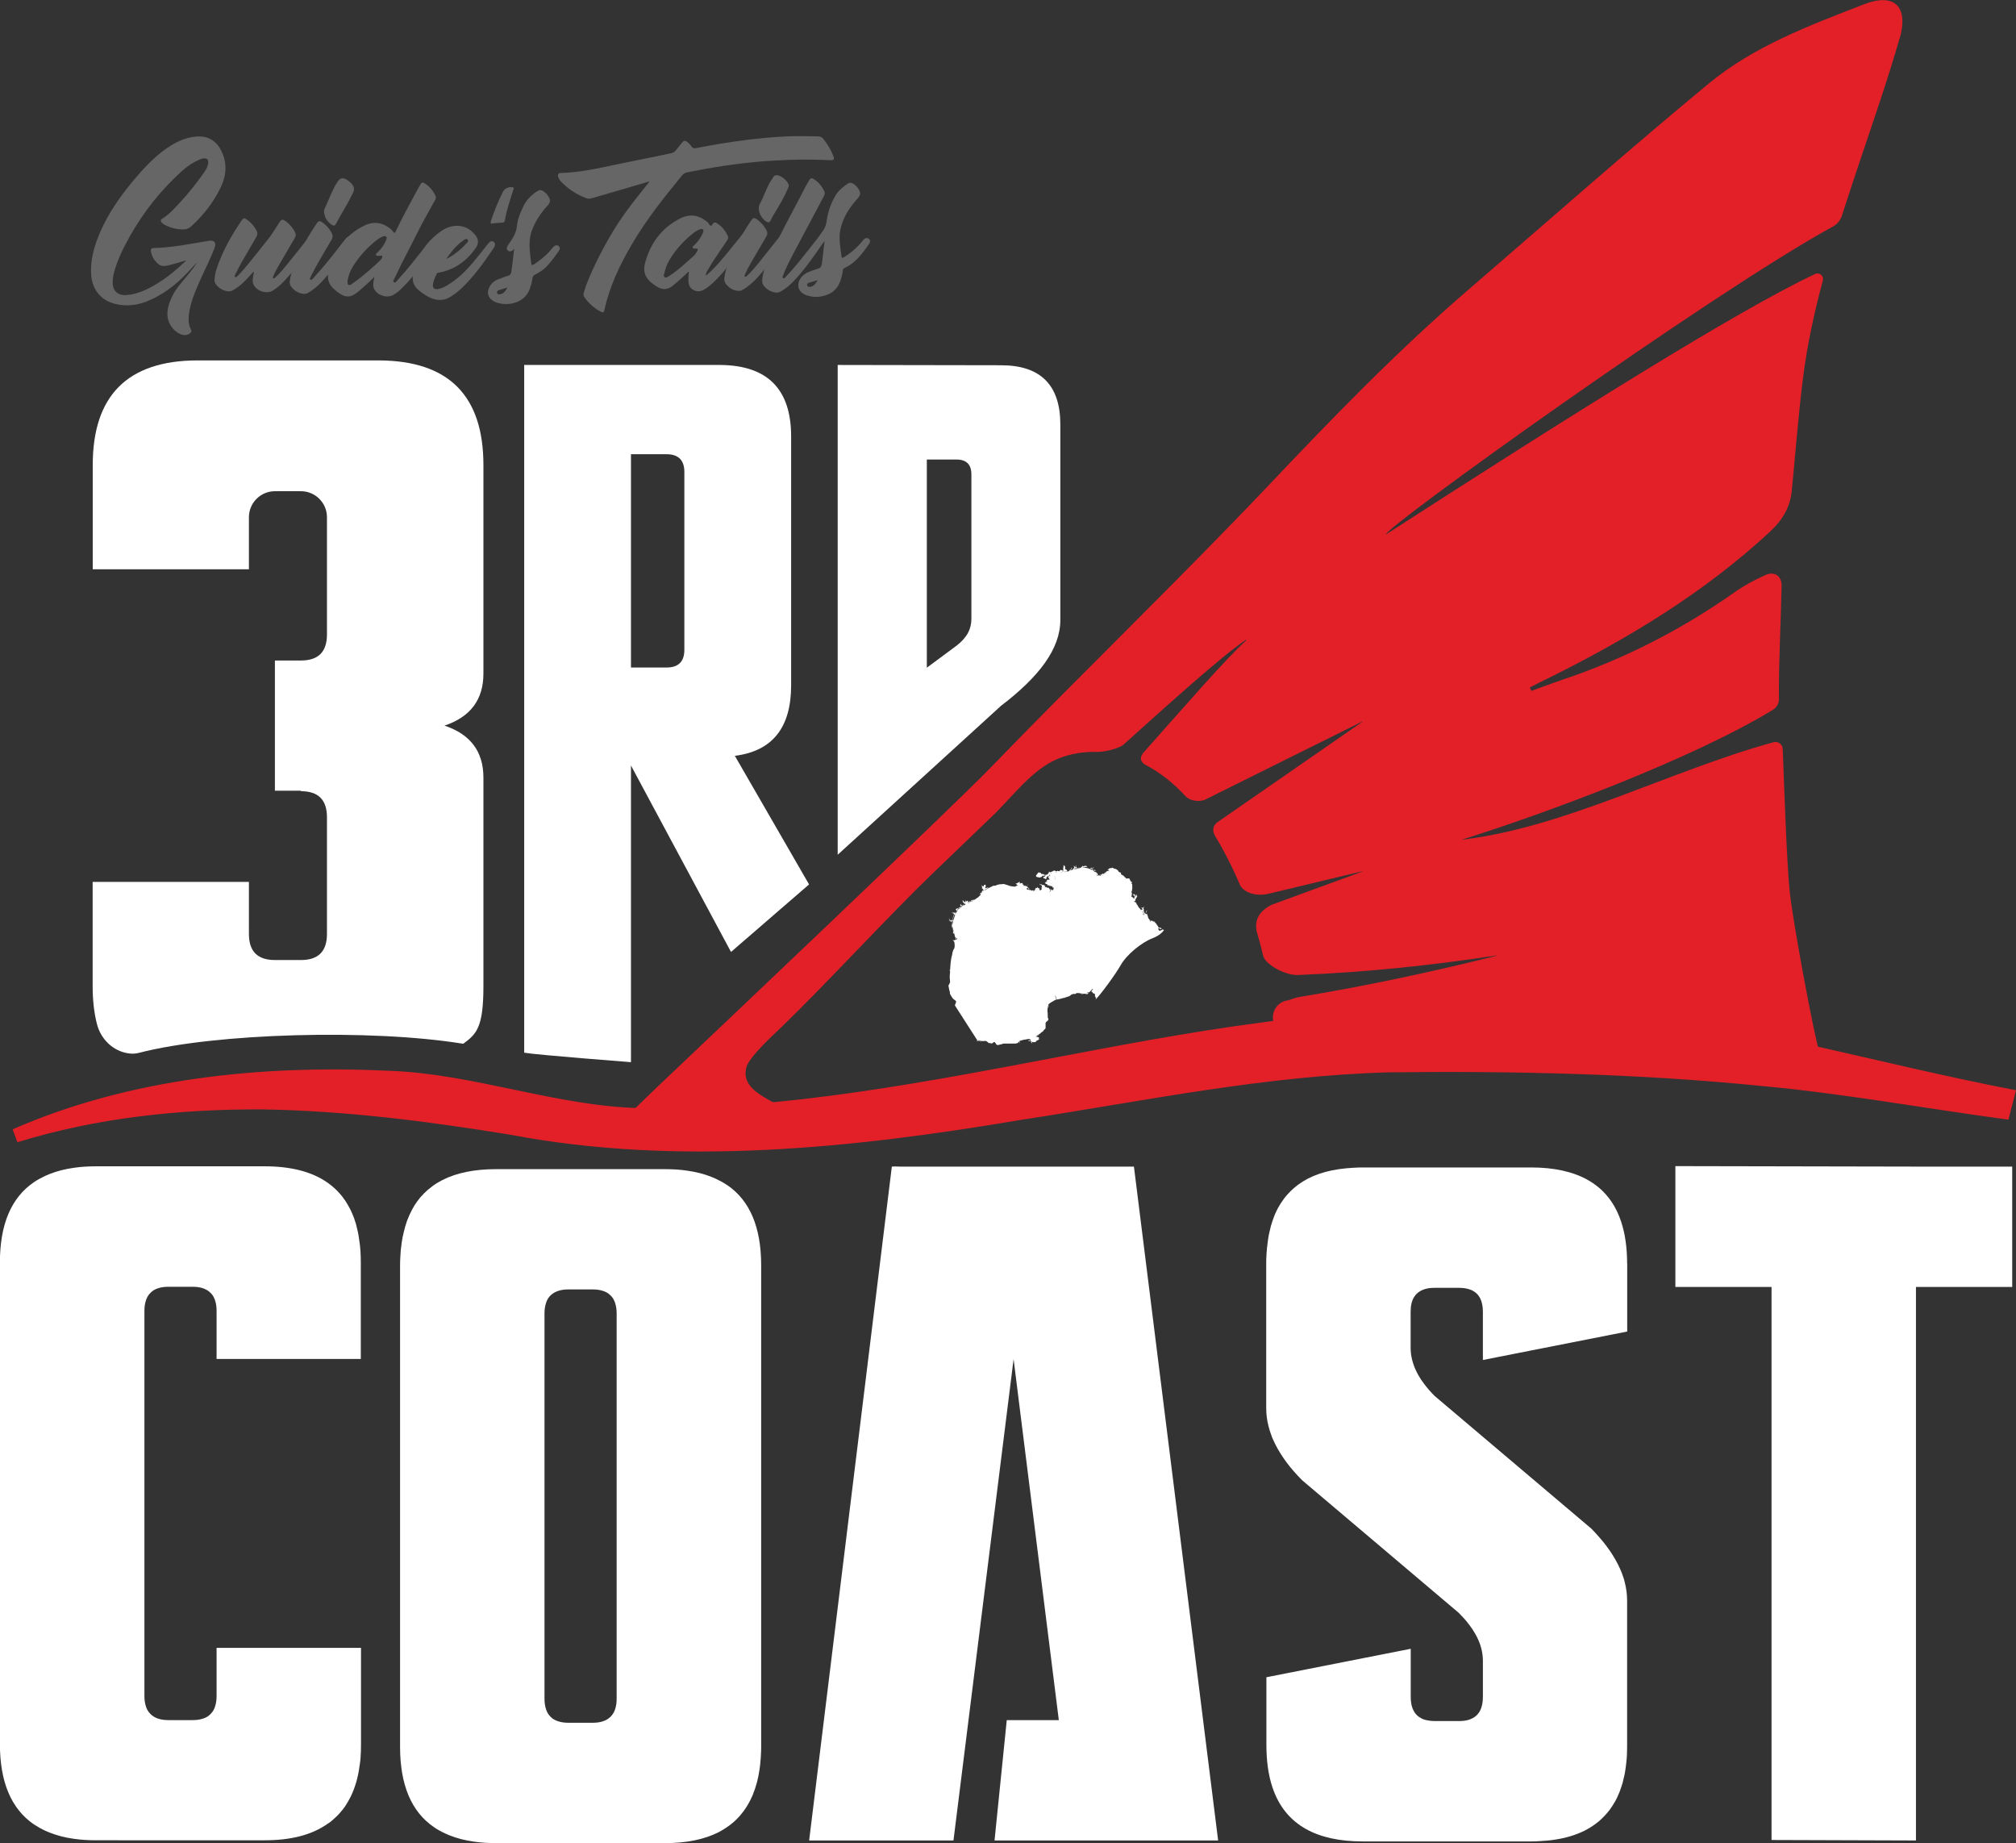 <svg xmlns:inkscape="http://www.inkscape.org/namespaces/inkscape" xmlns:sodipodi="http://sodipodi.sourceforge.net/DTD/sodipodi-0.dtd" xmlns="http://www.w3.org/2000/svg" xmlns:svg="http://www.w3.org/2000/svg" id="Layer_2" data-name="Layer 2" viewBox="0 0 212.6 194.32" sodipodi:docname="bThird-coast-stacked-white.svg" inkscape:version="1.3 (0e150ed6c4, 2023-07-21)"><rect x="0" y="0" width="212.6" height="194.32" fill="#333333" stroke="none"/><defs id="defs4"><style id="style2">
      .cls-1 {
        fill: #666;
      }

      .cls-1, .cls-2, .cls-3, .cls-4, .cls-5, .cls-6 {
        stroke-width: 0px;
      }

      .cls-3 {
        fill: #fff;
      }

      .cls-4 {
        fill: #99594d;
      }

      .cls-5 {
        fill: #231f20;
      }

      .cls-6 {
        fill: #e32028;
      }
    </style></defs><g id="Layer_1-2" data-name="Layer 1"><g id="g10"><path class="cls-6" d="M200.32,4.06c-1.28,4.46-2.82,8.84-4.29,13.24-.61,1.8-1.19,3.6-1.78,5.41-.16.5-.49.92-.95,1.17-12.89,7.05-47.49,31.91-47.14,32.47,19.73-12.73,37.05-23.6,45.27-27.47.44-.2.93.21.8.69-.9,3.35-1.64,6.74-2.08,10.21-.51,3.99-.8,8-1.2,11.99-.17,1.71-.97,3.05-2.25,4.25-7.01,6.51-15.1,11.37-23.61,15.58-.59.28-1.18.58-1.76.88.06.12.11.24.16.36,1.08-.39,2.15-.78,3.24-1.16,6.52-2.18,12.58-5.28,18.2-9.24,1.01-.71,2.13-1.32,3.27-1.82.93-.41,1.7.11,1.68,1.14-.06,3.4-.32,8.3-.28,11.9.02.48-.22.92-.62,1.17-8.63,5.25-24.08,10.97-32.86,13.71,10.89-1.27,21.86-7.24,32.9-10.28.48-.14.96.21.98.7.16,4.14.39,11.21.71,14.79.2,2.26,1.59,10,2.53,14.51.25,1.19.47,2.16.63,2.74-.76.04-3.96.2-3.42.06-.02-.13-.04-.27-.06-.41-.2-.05-.39-.14-.56-.12-3.56.35-6.87-1.25-10.42-1.24-3.81.02-10.11-1.38-13.92-1.77-5.96-.6-7.99,2.14-13.85,1.6-.49.15-.97.29-1.45.43.05-.04.1-.08.14-.13-.28.06-.5.13-.51.17.05.01.09.02.13.02-1.26.37-2.51.69-3.77.93-.66.13-9.81,1.82-9.83,2.16.07-1.69.04-3.39-.09-5.08,0-.07-.01-.13-.02-.2-.08-.97.62-1.84,1.59-1.95,0,0,.01,0,.02,0,.32-.13.7-.25,1.12-.34.13-.02.26-.05.39-.07,6.65-1.1,13.48-2.54,20.46-4.29v-.03c-7.08,1.08-14,1.78-20.76,2.05-.09.01-.19.01-.29.01-1.46-.02-3.4-1.21-3.57-2.05-.19-.84-.41-1.67-.66-2.49-.26-1.18.16-2.14,1.52-2.84.01-.01.02-.01.03-.02l9.58-3.51v-.03s-9.93,2.38-9.93,2.38h-.01c-1.41.32-2.54-.22-2.92-.84h0c-.04-.09-.07-.17-.11-.25-.51-1.19-1.08-2.36-1.7-3.51-.28-.52-.58-1.04-.89-1.55-.31-.6-.17-1.06.29-1.41l15.29-10.59-.02-.02-16.6,8.25s0,.01-.02.01c-.62.23-1.48.11-1.93-.29t-.02-.01c-1.26-1.38-2.71-2.57-4.38-3.43h-.01c-.45-.33-.5-.73-.23-1.08h-.04c4.31-4.85,8.93-10.18,10.99-12.01l-.05-.05c-2.72,1.87-7.87,6.53-12.99,11.13h-.01c-.75.47-2.15.7-2.65.69h.04c-1.42-.05-2.85.17-4.16.7-2.75,1.11-4.85,4.04-6.96,6.06-2.14,2.06-4.28,4.11-6.42,6.17-4.28,4.11-11.51,11.94-15.79,16.05-.82.79-3.38,3.12-3.71,4.21-.24.8-.06,1.44.34,1.97.71.95,2.13,1.57,3.21,2.2l-16.3,1.2s2.19-2.16,3.07-2.99c6.21-5.88,31.49-29.85,35.42-33.92,9.57-9.9,19.73-19.67,29.21-29.65,6.76-7.14,13.59-14.2,21.05-20.63,8.46-7.29,16.83-14.7,25.43-21.81,4.79-3.97,10.65-6.15,16.39-8.38,3.22-1.26,4.75.22,3.78,3.61Z" id="path6"></path></g><path class="cls-5" d="M22.84,143.29v-5.08c0-.42-.05-.78-.16-1.1-.02-.08-.05-.16-.09-.23-.09-.22-.22-.41-.39-.57-.21-.21-.47-.37-.79-.48-.32-.11-.68-.16-1.11-.16h-2.53c-.42,0-.79.05-1.11.16-.32.1-.59.26-.79.48-.17.16-.3.35-.39.57-.04.07-.07.15-.09.23-.11.32-.16.68-.16,1.1v40.6c0,.42.05.79.16,1.11.07.24.18.44.33.63.05.06.1.12.15.17.05.05.11.1.17.15.06.05.12.09.19.13t0,0c.06.04.13.08.2.11.08.03.15.06.23.09.32.11.69.16,1.11.16h2.53c.43,0,.79-.05,1.11-.16.32-.1.59-.26.79-.48.05-.05.1-.11.15-.17.15-.18.26-.39.33-.63.11-.32.16-.69.16-1.11v-5.07h15.23v10.14c0,.21,0,.43-.01.63,0,.14,0,.28-.02.43,0,.08,0,.16-.01.24,0,.14-.02.27-.03.4,0,.07-.01.14-.03.21,0,.13-.03.25-.05.37-.02.16-.05.32-.07.48-.03.21-.08.41-.12.62-.08.39-.19.77-.32,1.13-.08.21-.15.43-.24.63-.06.15-.14.3-.21.45-.08.16-.17.33-.26.48-.09.15-.19.31-.28.46-.1.15-.21.29-.32.43-.11.14-.22.27-.34.4-.12.13-.24.26-.37.37-.13.12-.26.24-.39.35-.07.06-.14.12-.21.17-.08.05-.15.1-.23.15-1.64,1.17-3.85,1.75-6.65,1.75H10.15c-.84,0-1.64-.05-2.38-.16-.46-.06-.91-.15-1.33-.26-.42-.11-.82-.24-1.2-.39-.15-.06-.3-.12-.45-.19-.43-.2-.84-.43-1.22-.68-2.39-1.64-3.58-4.47-3.58-8.48v-50.75c0-4.02,1.19-6.84,3.58-8.47.38-.26.79-.48,1.22-.68.15-.06.3-.13.45-.19.38-.15.78-.28,1.2-.39.42-.11.86-.19,1.33-.26.74-.11,1.53-.16,2.38-.16h17.76c2.8,0,5.02.58,6.67,1.75.14.1.28.21.42.32,0,0,.01,0,.02.02.12.1.25.21.36.32.01,0,.03.02.03.03.11.1.21.21.31.32.26.27.49.57.7.88.1.15.19.3.28.46.09.15.17.32.26.48.06.12.12.25.18.39.04.09.08.18.11.27.06.14.11.27.15.42.06.17.12.35.17.54,0,0,0,0,0,.01.05.19.1.39.14.58.05.21.09.41.12.63.03.15.05.32.07.48.02.12.04.24.05.36.01.06.02.13.02.2.02.14.03.28.04.42,0,.07.01.14.01.21.01.15.02.3.02.44,0,.21.01.41.01.63v10.15h-15.23Z" id="path12" style="fill:#ffffff"></path><path class="cls-5" d="M76.68,124.95c-.38-.26-.79-.48-1.22-.68-.15-.06-.3-.13-.45-.19-.37-.15-.77-.28-1.2-.39-.42-.11-.86-.19-1.33-.26-.74-.11-1.53-.16-2.38-.16h-17.77c-2.28,0-4.17.38-5.68,1.15-.37.19-.72.4-1.04.64-.15.11-.3.23-.44.35-.02,0-.03.02-.04.03-.14.12-.27.24-.4.37-.03.02-.05.05-.07.08-.11.11-.22.23-.32.34-.03.03-.06.06-.08.1-.11.13-.21.26-.32.41,0,0-.01.01,0,.02-.12.15-.22.32-.32.48,0,.01,0,.02-.01.03-.1.16-.19.33-.27.5-.02.03-.04.07-.05.11-.08.15-.15.3-.21.46-.1.23-.19.45-.26.7-.06.2-.13.41-.18.63-.06.21-.1.43-.15.64,0,.02-.01.05-.02.07-.03.15-.05.3-.08.46-.01.07-.03.14-.03.21-.02.1-.03.21-.04.31-.02.14-.03.27-.05.41,0,.03,0,.06-.01.1-.02.21-.03.43-.04.65-.02.29-.03.59-.03.9v50.75c0,4.02,1.19,6.85,3.58,8.48.38.26.78.48,1.22.68.15.06.3.13.44.19.38.15.78.28,1.21.39.42.11.86.19,1.32.26.74.11,1.53.16,2.38.16h17.77c2.28,0,4.16-.39,5.67-1.15h0c.14-.07.28-.15.41-.23.1-.06.21-.13.3-.19.03-.01.05-.03.08-.05.25-.17.5-.35.72-.54.15-.13.3-.26.44-.41.14-.14.28-.29.4-.44.39-.46.72-.97,1-1.53.08-.17.17-.35.25-.54.01-.03.03-.05.03-.08.16-.39.29-.8.41-1.23.11-.4.19-.83.26-1.27,0-.04.01-.08.02-.12.02-.1.03-.21.04-.31.03-.17.04-.34.05-.51.03-.21.04-.44.05-.66.02-.29.03-.59.03-.9v-50.75c0-4.02-1.19-6.84-3.58-8.47ZM65.03,179.09c0,.42-.05.79-.16,1.11-.07.24-.18.44-.33.63-.05.06-.1.12-.15.17-.21.21-.47.37-.79.48-.32.11-.68.16-1.11.16h-2.53c-.42,0-.79-.05-1.11-.16-.32-.1-.59-.26-.8-.48-.05-.05-.1-.11-.15-.17-.14-.18-.25-.39-.32-.63-.11-.32-.16-.69-.16-1.11v-40.6c0-.42.05-.78.16-1.1.02-.08.05-.16.08-.23.1-.22.23-.41.39-.57.21-.21.48-.37.8-.48.32-.11.69-.16,1.11-.16h2.53c.43,0,.79.05,1.11.16.32.1.59.26.79.48.17.16.3.35.39.57.04.07.07.15.09.23.11.32.16.68.16,1.1v40.6Z" id="path14" style="fill:#ffffff"></path><path class="cls-5" d="M104.88,194.05h23.58l-8.88-71.05h-25.53c.66,1.03,17.72,3.3,17.22,1.92-.13-.35-15.32-1.64-15.72-1.64,0,0,2.91,1.2,1.66.27-.58-.43-2.43-.62-3.16-.55l-8.72,71.05h15.22l6.34-50.75,4.77,38.06h-5.49l-1.29,12.69Z" id="path16" style="fill:#ffffff"></path><path class="cls-5" d="M134.08,151.31c-.12-.32-.22-.63-.3-.95.08.32.18.63.3.95Z" id="path18"></path><path class="cls-5" d="M136.45,155.12c-.28-.32-.54-.63-.77-.95.24.32.5.63.77.95Z" id="path20"></path><path class="cls-5" d="M171.6,133.23v7.16l-15.22,3v-5.08c0-1.17-.4-1.93-1.21-2.29-.15-.06-.3-.12-.47-.15-.26-.06-.55-.09-.87-.09h-2.53c-.32,0-.61.03-.86.09-.15.03-.28.08-.41.13-.25.1-.45.24-.63.41-.1.1-.2.22-.28.35-.24.39-.36.91-.36,1.55v3.8c0,.42.05.84.16,1.27.03.1.06.21.09.32.13.43.32.85.55,1.27.18.32.39.64.63.95.32.43.69.85,1.11,1.27l16.49,13.96c.16.15.31.32.46.48.29.32.57.63.83.95h0c1.01,1.25,1.72,2.5,2.12,3.75.06.18.11.35.15.54.16.63.24,1.27.24,1.9v15.22c0,.21,0,.43-.01.64,0,.12,0,.23-.01.35l-.02.37c-.02.17-.03.35-.05.52-.01.14-.03.28-.05.41-.02.14-.04.28-.06.43-.03.21-.07.41-.12.61-.05.2-.09.39-.14.59,0,.01-.01.03-.01.05-.1.33-.21.65-.32.95-.03.07-.06.14-.09.21-.05.12-.1.24-.15.35-.01.02-.02.04-.03.06-.06.14-.14.28-.21.41-.02.02-.03.04-.04.06-.07.13-.15.26-.23.38-.02.03-.04.06-.06.09-.08.12-.17.24-.24.35-.34.44-.72.84-1.13,1.2-.12.1-.24.19-.36.28h0c-1.48,1.11-3.46,1.71-5.92,1.82-.28.02-.57.03-.87.03h-17.77c-4.87,0-7.98-1.75-9.35-5.25-.06-.15-.12-.31-.17-.47-.42-1.27-.63-2.75-.63-4.44v-7.15l15.22-3v5.07c0,.43.05.79.16,1.12.08.24.19.44.33.63.05.06.1.12.15.17.15.15.35.28.57.39.14.06.3.12.47.15.26.06.55.09.86.09h2.53c.34,0,.65-.03.92-.1.13-.03.25-.07.36-.12.84-.35,1.26-1.13,1.26-2.32v-3.8c0-.95-.26-1.91-.81-2.86-.18-.32-.39-.64-.63-.95-.16-.21-.33-.43-.52-.64-.19-.21-.39-.42-.6-.63l-16.49-13.96c-.32-.32-.61-.63-.89-.95h0c-.28-.32-.54-.64-.77-.95-.12-.16-.23-.32-.34-.48-.44-.64-.79-1.27-1.07-1.9-.07-.15-.14-.32-.19-.48-.12-.32-.22-.63-.3-.95-.16-.63-.24-1.27-.24-1.91v-15.23c0-.32,0-.64.03-.95,0-.14.01-.27.03-.4,0-.17.03-.35.05-.52.01-.14.03-.28.05-.41.01-.14.04-.28.06-.43.03-.21.07-.41.12-.61.05-.2.09-.39.14-.59,0-.02,0-.04.01-.05.1-.36.23-.71.35-1.04.06-.17.14-.32.21-.48,0-.02.01-.04.03-.06.06-.14.14-.28.21-.41.01-.02.02-.04.04-.06.08-.15.17-.29.26-.43.1-.15.2-.29.3-.43.11-.14.21-.27.33-.4,0,0,0,0,0,0,.12-.13.23-.25.35-.37s.25-.24.38-.35c.13-.11.26-.21.4-.32,0-.01,0,0,0,0,1.31-.97,3.01-1.55,5.09-1.74,0,0,0,0,0,0,.14-.01.28-.03.41-.03.14-.01.28-.03.42-.03.28-.02.58-.03.88-.03h17.77c4.86,0,7.98,1.75,9.34,5.25.06.15.12.31.17.47.42,1.27.63,2.75.63,4.43Z" id="path22" style="fill:#ffffff"></path><path class="cls-5" d="M171.21,166.32c-.4-1.24-1.11-2.49-2.12-3.74,1.02,1.24,1.73,2.49,2.12,3.74Z" id="path24"></path><polygon class="cls-5" points="212.2 123 212.2 135.69 202.05 135.69 202.05 194.05 186.82 194 186.82 135.69 176.68 135.69 176.68 122.95 176.67 122.95 176.68 122.95 202.05 123 212.2 123" id="polygon26" style="fill:#ffffff"></polygon><path class="cls-5" d="M46.86,76.5c2.75.91,4.12,2.74,4.12,5.49v21.97c0,4.39-.73,5.06-2.13,6.09-9.76-1.59-26.19-1.12-34.17.95-.37.1-.75.12-1.13.06-1.62-.23-2.91-1.48-3.32-3.07-.31-1.19-.46-2.54-.46-4.03v-10.98h16.48v5.49c0,1.84.91,2.75,2.74,2.75h2.75c1.83,0,2.74-.91,2.74-2.75v-12.3c0-1.84-.91-2.75-2.74-2.75v-.05h-2.75v-13.73h2.75c1.83,0,2.74-.91,2.74-2.75v-12.36c0-1.51-1.23-2.74-2.74-2.74h-2.75c-1.51,0-2.74,1.23-2.74,2.74v5.49H9.78v-10.98c0-7.32,3.66-11.01,10.99-11.04h19.22c7.33.04,10.99,3.72,10.99,11.04v21.98c0,2.74-1.37,4.58-4.12,5.49Z" id="path28" style="fill:#ffffff"></path><path class="cls-5" d="M77.5,79.69c3.95-.5,5.93-2.97,5.93-7.43v-26.24c0-5-2.5-7.51-7.51-7.54h-20.64v72.51c1.25.23,11.26,1,11.26,1v-31.28l10.55,19.66,8.23-7.12-7.82-13.55ZM72.17,68.51c0,1.25-.63,1.87-1.88,1.87h-3.75v-22.49h3.75c1.25,0,1.88.63,1.88,1.87v18.74Z" id="path30" style="fill:#ffffff"></path><path class="cls-2" d="M93.06,113.42s.04-.03.06-.05l-.06.06h0Z" id="path32"></path><path class="cls-4" d="M101.08,97.63s.04-.02.06-.03h0s-.05,0-.06.03Z" id="path34"></path><path class="cls-6" d="M212.6,114.95l-.8,3.1c-8.86-1.19-17.47-2.77-26.11-3.56-12.92-1.29-26.12-1.58-39.12-1.43-13.09.34-25.85,3.01-38.93,5.02-17.58,2.97-36.14,4.93-53.88,1.55-8.69-1.41-17.29-2.52-26.08-2.66-8.68-.04-17.45.87-25.84,3.46l-.51-1.36c12.39-5.42,26.33-6.81,39.76-6.17,8.83.31,17.67,3.75,26.4,3.93.52.01,1.04.01,1.55.01,3.36,0,6.7-.14,10.02-.41,7.65-.6,15.24-1.81,22.87-3.18l4.38-.81c1.2-.22,2.4-.45,3.61-.68,7.62-1.44,15.33-2.94,23.1-3.95.35-.05.7-.09,1.05-.14.59-.07,1.18-.14,1.78-.21,3.48-.4,6.97-.7,10.47-.84,4.22-.19,8.45-.25,12.69-.15,2.57.05,5.15.15,7.71.32,8.26.53,16.47,1.65,24.52,3.46,7.29,1.64,13.82,3.24,21.36,4.7Z" id="path36"></path><path class="cls-5" d="M88.34,38.48l17.22.03c4.18,0,6.26,2.09,6.26,6.26v20.59c0,3.05-2.23,5.98-6.26,9.06l-17.22,15.7v-51.64ZM97.74,70.4l3.13-2.32c1.14-.88,1.57-1.79,1.57-2.84v-15.22c0-1.04-.52-1.57-1.57-1.57h-3.13v21.93Z" id="path38" style="fill:#ffffff"></path><g id="g68"><path class="cls-1" d="M87.9,16.5c-.26-.69-.63-1.31-1.1-1.88-.13-.16-.29-.23-.51-.24-1.12-.03-2.24-.05-3.36,0-1.45.07-2.89.21-4.33.39-1.75.22-3.49.51-5.21.85-.21.04-.35,0-.47-.18-.12-.19-.29-.36-.48-.5-.18-.13-.33-.13-.48.06-.22.29-.47.56-.69.85-.13.17-.28.25-.48.3-2.58.56-3.29.66-5.87,1.21-1.91.4-3.83.83-5.8.88-.23,0-.32.16-.26.39.06.22.19.4.35.56.73.77,1.61,1.31,2.59,1.7.22.08.43.07.65,0,1.89-.56,3.79-1.11,5.69-1.66.72-.21-.42.09.31-.11,0,.11-.06.15-.1.2-.85,1.06-1.69,2.11-2.48,3.21-1.52,2.11-3.14,5.14-4.07,7.58-.08.25-.15.51-.24.76-.05.15-.04.28.04.41.45.69,1.05,1.2,1.76,1.59.22.12.33.06.38-.19.54-2.49,1.62-4.75,2.9-6.93,1.52-2.6,3.39-4.94,5.29-7.26.16-.19.34-.29.58-.33,2.71-.54,5.44-.97,8.2-1.17,1.62-.11,3.25-.19,4.88-.16.67,0,1.33.04,2,.06.35,0,.42-.08.3-.41Z" id="path40"></path><path class="cls-1" d="M20.79,27.64c-.37.4-.72.8-1.1,1.19-1.21,1.25-2.57,2.3-4.21,2.95-1.1.43-2.23.54-3.37.25-1.45-.36-2.36-1.48-2.49-2.98-.13-1.59.3-3.06.91-4.5.87-2.03,2.12-3.82,3.53-5.51,1.05-1.25,2.15-2.45,3.5-3.39.94-.65,1.94-1.15,3.11-1.25,1.18-.1,2.07.36,2.63,1.43.68,1.31.6,2.63-.02,3.92-.76,1.57-1.81,2.93-3.1,4.1-.3.27-.63.36-1,.34-.65-.03-1.26-.19-1.84-.5-.12-.07-.22-.15-.31-.25-.11-.14-.1-.27.05-.36.74-.45,1.31-1.09,1.89-1.72.94-1.02,1.81-2.11,2.6-3.25.2-.29.38-.61.39-.98.01-.31-.12-.44-.43-.43-.17,0-.33.06-.49.13-.72.3-1.36.75-1.93,1.27-2.17,1.98-3.97,4.24-5.41,6.8-.66,1.18-1.27,2.39-1.64,3.7-.11.39-.18.8-.18,1.21,0,.86.56,1.36,1.42,1.3,1.14-.07,2.13-.54,3.09-1.1,1.16-.69,2.2-1.54,3.17-2.47.02-.02.03-.04.06-.09-.64.2-1.25.38-1.87.53-.39.09-.75.13-1.08-.16-.42-.37-.69-.81-.76-1.37-.02-.17.07-.3.26-.3,1.98-.04,3.9-.44,5.84-.76.6-.1.84.19.61.77-.4,1.03-.89,2.02-1.35,3.02-.5,1.11-1.01,2.22-1.26,3.42-.15.75-.22,1.5.15,2.21.05.11.02.19-.05.26-.23.22-.5.3-.81.24-.77-.16-1.49-.96-1.62-1.84-.11-.79.14-1.51.47-2.21.42-.88,1.1-1.57,1.7-2.32.34-.42.67-.84.95-1.31Z" id="path42"></path><path class="cls-1" d="M39.47,29.2c-.56.56-1.09,1.04-1.63,1.5-.86.73-1.41.74-2.3.05-.48-.37-.9-.79-.95-1.44-.03-.41.05-.8.18-1.18.65-1.92,1.8-3.45,3.66-4.35.99-.48,1.94-.33,2.79.38.09.08.18.18.25.28.11.17.17.13.25-.03.74-1.56,1.58-3.07,2.4-4.59.08-.14.16-.28.24-.41.1-.18.24-.21.4-.1.53.34.93.79,1.18,1.37.07.17,0,.31-.08.45-.62,1.13-1.27,2.25-1.84,3.4-.79,1.59-1.64,3.14-2.38,4.75-.07.15-.25.39-.11.48.17.12.31-.14.43-.27.95-1.01,1.79-2.12,2.66-3.2.24-.31.49-.62.74-.91.14-.16.33-.24.52-.09.19.14.18.34.06.52-1.07,1.58-2.13,3.16-3.49,4.51-.3.3-.61.57-.98.78-.68.39-1.76.02-2.05-.71-.1-.26-.06-.53-.02-.79.02-.11.05-.22.09-.4ZM36.65,29.66c.03.14-.05.3.1.37.14.07.26-.02.37-.1.33-.24.67-.48.98-.73.69-.56,1.37-1.14,2-1.76.12-.12.25-.28.2-.44-.03-.11-.22,0-.34-.02-.11-.02-.26.02-.31-.11-.05-.12.09-.18.16-.25.38-.37.7-.78.9-1.28.05-.12.12-.27.01-.38-.12-.12-.27-.05-.4,0-.22.09-.41.21-.59.35-.99.77-1.81,1.68-2.48,2.73-.31.49-.52,1.03-.61,1.6Z" id="path44"></path><path class="cls-1" d="M74.46,29.06c.37-.32.68-.62.97-.93,1.01-1.08,1.9-2.26,2.84-3.4.25-.3.46-.38.65-.24.19.14.17.36-.05.69-.93,1.37-1.87,2.73-3,3.95-.47.51-.96,1.01-1.56,1.37-.39.24-.8.3-1.21.06-.4-.23-.51-.62-.5-1.05,0-.28,0-.57.06-.86-.1,0-.14.08-.19.13-.5.48-1.02.94-1.56,1.37-.54.43-1.09.42-1.65.06-.16-.1-.31-.21-.46-.32-.74-.54-1.02-1.26-.78-2.15.57-2.11,1.77-3.73,3.73-4.72.99-.5,1.95-.35,2.81.36.03.03.07.06.1.09.1.12.17.3.29.33.14.04.17-.19.28-.28.12-.09.24-.07.35,0,.53.33.91.79,1.17,1.35.09.19.01.36-.1.52-.49.72-.98,1.44-1.46,2.17-.22.34-.43.7-.63,1.05-.07.11-.12.23-.11.44ZM70,28.92c-.02.32.14.43.4.28.19-.11.38-.23.56-.36.78-.57,1.48-1.22,2.2-1.86.16-.15.27-.32.37-.51.1-.2.08-.27-.16-.26-.11,0-.26.04-.31-.09-.07-.15.1-.21.18-.29.37-.38.69-.79.89-1.29.05-.12.1-.25,0-.35-.1-.09-.23-.05-.35,0-.22.08-.42.2-.6.34-1.02.79-1.89,1.73-2.56,2.84-.3.49-.48,1.03-.59,1.56Z" id="path46"></path><path class="cls-1" d="M26.76,28.62c-.29.31-.56.61-.84.91-.41.43-.87.81-1.4,1.1-.65.36-1.95-.43-1.9-1.12.03-.37.08-.74.2-1.1.61-1.87,1.57-3.56,2.67-5.18.17-.25.28-.26.53-.09.43.29.75.67,1.01,1.12.14.25.15.48,0,.73-.53.9-1.06,1.81-1.58,2.72-.21.37-.4.75-.59,1.14-.05.11-.18.27-.06.36.11.07.23-.09.32-.18.4-.39.76-.83,1.11-1.26.73-.91,1.47-1.81,2.18-2.73.39-.51.7-1.07,1.06-1.6.23-.34.33-.36.67-.11.39.29.7.65.94,1.08.14.24.14.46,0,.7-.5.85-1,1.7-1.5,2.56-.25.44-.51.88-.71,1.34-.04.1-.15.24-.05.32.11.08.2-.07.28-.14.49-.45.91-.98,1.33-1.5.67-.82,1.32-1.65,1.98-2.48.05-.06.1-.12.15-.19.21-.26.44-.33.61-.19.17.13.15.38-.03.65-.08.12-.16.24-.24.35-.87,1.26-1.74,2.52-2.78,3.64-.41.45-.84.87-1.37,1.18-.66.39-1.74.03-2.03-.69-.15-.36-.04-.74.03-1.1.01-.07.05-.13,0-.23Z" id="path48"></path><path class="cls-1" d="M48.27,23.81c.8.03,1.42.41,1.9,1.03.31.41.31.87.01,1.29-.96,1.39-2.24,2.32-3.93,2.62-.08.01-.16.03-.19.11-.17.36-.35.72-.4,1.13-.05.37.13.53.5.49.31-.04.6-.17.87-.32,1.15-.65,2.07-1.56,2.91-2.56.48-.57.93-1.15,1.39-1.73.07-.09.14-.18.22-.27.15-.16.33-.24.52-.09.19.15.16.34.06.53-.05.1-.12.19-.19.29-.97,1.43-1.98,2.83-3.23,4.03-.37.35-.77.66-1.2.93-.62.39-1.27.43-1.94.18-.55-.2-1.02-.54-1.46-.91-.6-.5-.68-1.14-.51-1.84.43-1.75,1.33-3.19,2.79-4.26.65-.48,1.24-.66,1.89-.65ZM47.05,27.31c.81-.39,1.48-.94,2.08-1.59.12-.13.34-.3.19-.46-.14-.16-.35.01-.5.12-.73.51-1.27,1.21-1.77,1.94Z" id="path50"></path><path class="cls-1" d="M80.37,29.54c.1-.94.44-1.78.84-2.59,1.02-2.13,2.13-4.21,3.23-6.29.29-.55.56-1.11.89-1.64.16-.27.26-.29.52-.12.48.31.83.75,1.08,1.26.09.19.04.35-.05.53-1.08,2.02-2.16,4.05-3.23,6.08-.38.72-.76,1.45-1.05,2.22-.04.11-.14.27-.02.34.11.07.22-.08.3-.16.8-.83,1.52-1.74,2.24-2.65.38-.47.75-.95,1.12-1.42.05-.06.1-.13.16-.18.16-.15.34-.21.53-.06.18.15.14.33.03.5-.18.28-.38.56-.57.84-.84,1.21-1.69,2.4-2.71,3.46-.41.43-.86.81-1.4,1.1-.66.36-1.94-.45-1.9-1.1,0-.04,0-.09,0-.11Z" id="path52"></path><path class="cls-1" d="M54.24,26.2c-.06.08-.09.11-.12.14-.17.17-.4.22-.55.09-.18-.16-.14-.35-.03-.53.06-.09.11-.18.18-.27.41-.57.75-1.15.81-1.9.06-.65.34-1.27.61-1.87.3-.68.79-1.2,1.39-1.62.39-.27.56-.26.93.04.15.13.28.27.38.44.23.39.21.63-.1.96-.72.78-1.29,1.65-1.66,2.65-.33.92-.25,1.85-.14,2.79.02.2.06.4.08.61.02.22.09.28.29.14.6-.39,1.16-.83,1.64-1.36.13-.15.25-.3.38-.45.18-.21.43-.26.58-.12.18.17.14.36,0,.55-.42.59-.84,1.17-1.35,1.69-.33.33-.73.56-1.14.78-.16.09-.25.18-.27.38-.04.36-.14.71-.26,1.06-.49,1.47-2.04,1.78-3.02,1.62-.33-.05-.64-.13-.92-.33-.48-.35-.62-.82-.37-1.36.2-.43.54-.73.98-.89.34-.13.68-.26,1.03-.37.2-.06.29-.16.33-.39.13-.81.19-1.62.31-2.5ZM53.51,30.32c-.33.1-.59.17-.84.25-.15.05-.31.13-.25.31.06.18.24.17.39.13.34-.09.51-.35.7-.69Z" id="path54"></path><path class="cls-1" d="M86.94,25.43c-.06.07-.08.1-.1.12-.15.18-.34.24-.54.12-.17-.1-.18-.32-.04-.55.16-.26.31-.52.5-.75.28-.35.37-.75.43-1.18.15-.94.46-1.83.96-2.64.3-.49.74-.83,1.21-1.16.24-.16.46-.15.69.02.18.13.34.29.46.48.28.42.26.67-.08,1.05-.86.95-1.54,2-1.81,3.28-.15.71-.06,1.43.03,2.15.03.21.07.42.09.63.02.21.1.23.27.12.6-.39,1.16-.82,1.64-1.36.14-.16.28-.33.42-.49.17-.18.39-.22.55-.1.16.12.18.33.03.55-.71,1.01-1.42,2.01-2.6,2.54-.13.06-.15.15-.17.28-.05.42-.16.82-.31,1.21-.36.92-1.08,1.35-2.01,1.51-.49.09-.98.04-1.45-.11-.96-.3-1.21-1.17-.58-1.95.22-.26.49-.43.81-.55.3-.11.6-.23.91-.32.25-.07.37-.19.41-.47.12-.79.18-1.59.3-2.44ZM86.22,29.54c-.34.1-.61.18-.88.26-.14.04-.26.13-.22.28.04.18.21.18.35.16.37-.07.55-.35.76-.7Z" id="path56"></path><path class="cls-1" d="M30.57,29.66c.04-.6.26-1.23.51-1.85.61-1.49,1.39-2.88,2.29-4.21.24-.35.34-.36.69-.11.37.27.66.62.89,1.01.16.27.17.52,0,.8-.53.89-1.05,1.79-1.57,2.7-.21.36-.39.74-.58,1.11-.06.12-.19.29-.07.38.11.08.25-.1.34-.2.32-.35.63-.7.94-1.06.83-.96,1.59-1.99,2.39-2.98.06-.08.12-.16.19-.22.16-.13.34-.17.51-.03.16.14.14.32.03.48-.19.29-.38.58-.58.86-.84,1.21-1.69,2.4-2.71,3.46-.41.43-.87.81-1.4,1.1-.62.34-1.98-.42-1.89-1.26Z" id="path58"></path><path class="cls-1" d="M76.4,29.31c.04-.6.26-1.22.51-1.83.61-1.49,1.39-2.88,2.29-4.21.23-.34.34-.35.67-.11.4.29.7.66.94,1.08.14.24.14.46,0,.7-.54.91-1.07,1.83-1.6,2.74-.23.4-.45.81-.63,1.23-.03.08-.11.19-.03.25.1.07.18-.04.25-.1.47-.43.86-.92,1.26-1.41.73-.9,1.44-1.81,2.16-2.71.06-.08.12-.16.19-.22.15-.14.33-.19.51-.05.18.14.16.33.04.5-.18.28-.37.56-.57.84-.84,1.21-1.69,2.4-2.71,3.46-.42.44-.88.82-1.42,1.12-.62.34-2-.43-1.88-1.29Z" id="path60"></path><path class="cls-1" d="M34.17,22.3c.02-.1.01-.19.05-.26.44-.91.75-1.88,1.29-2.74.37-.59.64-.66,1.22-.24.11.08.22.18.32.28.26.28.38.56.18.98-.4.83-.85,1.62-1.32,2.4-.16.28-.31.56-.46.84-.12.24-.23.29-.46.14-.51-.33-.78-.8-.82-1.39Z" id="path62"></path><path class="cls-1" d="M81.93,18.47c.44.02,1.13.59,1.24,1.02.03.13-.02.22-.06.33-.36.88-.85,1.7-1.34,2.51-.18.3-.37.61-.51.93-.09.2-.22.21-.38.14-.56-.26-1.11-1.25-.74-1.92.44-.81.69-1.71,1.2-2.49.07-.11.14-.22.22-.34.09-.14.22-.2.39-.18Z" id="path64"></path><path class="cls-1" d="M51.89,23.57c-.17.04-.18-.09-.11-.3.36-1.07.78-2.12,1.3-3.12.16-.3.7-.51,1.01-.4.16.05.07.16.05.24-.17.54-.35,1.08-.51,1.62-.15.52-.29,1.04-.38,1.58-.03.19-.11.29-.33.29-.31,0-.62.05-1.03.09Z" id="path66"></path></g><path class="cls-5" d="M122.59,97.99s-.05.04-.06.07c-.07.02-.16.04-.23.07-.12-.02-.19-.19-.12-.29.04,0,.07.04.09.07.02.01.12.03.14.04h0s-.02.02-.03.02h0s.11,0,.12-.06c-.02-.03-.1-.09-.13-.1-.03.01-.07,0-.09-.01-.04.01-.1-.02-.13-.05,0-.04-.03-.08-.05-.11-.02-.01-.06-.05-.07-.07.01-.01.04-.03.03-.05-.02-.01-.04.01-.06,0-.02-.06-.07-.11-.07-.14-.02-.01-.03-.03-.03-.05h-.06s-.03-.06-.06-.06c.01-.01.03-.04.04-.05-.03-.03-.08-.07-.13-.09-.05.01-.08-.01-.11-.04l-.02.02s-.05-.02-.08-.03c-.02-.01-.02.02-.04.02,0-.01,0-.02,0-.03-.02.02-.05,0-.05-.02-.01.01-.02.03-.02.04-.02.02-.06.02-.07,0,0,.01,0,.02-.02.03h0s-.04-.03-.06-.06h.02s.04.01.05.02c.02-.02.03-.05.03-.07-.04.01-.08.02-.1-.03v-.02s-.08-.1-.1-.15c0,.02,0,.04,0,.06h0c-.03-.08-.07-.19-.07-.28-.01,0-.05-.06-.05-.08h0s0-.01,0-.01h0s.01.01.01.01c-.01-.08-.04-.14-.09-.2,0,.02.03.05.01.07-.04-.02-.06,0-.13-.03h-.02s-.01,0-.01,0h0s-.01-.04,0-.06t.02.01s.02,0,.02-.01c.04-.03.1-.09.07-.15,0-.01.05-.07.06-.09,0-.01,0-.03.03-.03h.01s.03-.03.03-.05c-.07.04-.13.07-.16.15,0,.01-.02.13-.02.13-.01.01-.04.02-.05.03v-.02s-.04.03-.06.03c-.05-.02-.04-.07-.04-.11,0-.03-.04-.07-.06-.1-.02-.1.06-.27-.07-.31v-.02s.07-.07.11-.08c.02-.01.02-.06.02-.07,0,0-.03.03-.04.04-.04.01-.08.05-.13.04v.02s-.02.01-.03.01c0,.01-.01.02-.01.03,0-.01-.04-.03-.05-.04v-.02s-.02.01-.03.02h-.02s-.04-.07-.08-.07c.02.03.06.07.09.09h0c.05.04.09.11.11.17,0,.02,0,.05-.01.06,0-.02,0-.05-.03-.06,0,.01-.01.03-.02.04-.01-.01-.02-.02-.02-.02-.02.03-.05,0-.08,0-.09.02-.09-.14-.16-.17.01.03.03.05.04.08-.02-.01-.04-.03-.04-.05-.06-.07-.17-.23-.21-.32,0-.03,0-.06-.04-.07v.02h0s-.07-.06-.07-.11c.01.01.02.01.02.02h0s-.03-.07-.04-.09c0-.03-.03-.09-.08-.09-.03-.03-.08-.03-.12-.04-.03-.02-.05-.07-.07-.1h.01s.03.05.04.05c.02.01.05.02.07.03,0-.01,0-.03,0-.05,0,0-.02,0-.02.01,0,0-.02-.01-.03-.01l.02-.03s.05.01.08.01c-.02-.02-.04-.02-.05-.02.02-.03.07-.03.08-.07-.02,0-.04.02-.06.02.02,0,.03-.01.03-.02v-.02s.02-.08.04-.12c.02-.01.04-.04.04-.06.03-.02.03-.05.04-.08.04-.03.07-.08.08-.12,0-.03-.03-.07-.04-.09-.01-.02-.02-.07-.04-.08-.11,0-.03.13-.04.17-.01,0-.05.01-.06,0-.07-.07.03-.22-.14-.18h0s.02-.02.02-.02h0s-.06-.03-.07-.05h-.01v.02l-.06-.04s.02.03.03.04c0,.02-.01.04-.01.06.01,0,.05-.01.06-.01-.02.03-.08.03-.09.07.07.02.15.07.21.03,0,.01-.03.04-.04.04,0,.03.02.06,0,.08-.02.03-.02.07-.02.09.03.04,0,.1-.05.09-.02,0-.02-.04-.02-.05-.04.01-.06-.02-.08-.04-.03-.03-.08-.05-.11-.08-.01.02.01.04.03.07-.05-.04-.1-.11-.08-.18,0,.01,0,.03.01.04.04-.11.02-.25.04-.33-.04-.04-.05-.1-.05-.15h.02s.02-.05.02-.08c.01-.02.04-.06.02-.09,0,0-.01.02-.01.02,0-.02.02-.14.04-.15-.01-.02,0-.06,0-.08v-.08c.01-.05-.03-.16,0-.21-.02-.02-.02-.04,0-.06-.01-.03-.02-.07-.03-.1h-.02s0-.01-.02-.01c-.01.01-.02.02-.03.01h0s0-.03,0-.03c0,0,0-.01,0-.01t0-.02l.02-.03s.05.03.06.05c-.03-.04-.02-.11-.03-.15,0-.02-.04-.02-.06-.02-.03-.03-.1-.07-.08-.12-.02,0-.04,0-.04-.02,0-.02,0-.06-.01-.08,0-.01-.06-.03-.07-.05l.03-.02s-.05-.05-.05-.08c-.01.01-.03.02-.03.03-.01-.01-.03-.02-.04-.03-.02.04-.07.03-.1.01-.02.01-.05.01-.07.02-.02.01-.05.02-.07.01,0-.01,0-.02,0-.03-.01-.01-.03,0-.04-.02h0s0-.03,0-.03c-.02-.01-.03-.05-.05-.05-.06,0-.1-.03-.1-.08-.04-.04-.09-.1-.14-.13h-.03s-.09-.06-.12-.08c-.02.01-.05-.01-.06-.02.01-.02,0-.05-.02-.07.02-.04.02-.13-.04-.13-.03,0-.06,0-.08-.02-.02-.02-.07-.02-.08-.04-.03-.02-.05-.04-.07-.07,0-.02,0-.06-.03-.07-.02,0-.1-.1-.12-.11-.05-.04-.11-.04-.15-.08-.1.02-.24-.09-.33-.13,0,0-.04.02-.06.03-.03,0-.1.02-.12.05-.01-.02-.03-.06-.06-.04,0,.02-.02.02-.04.02h-.01s-.03.03-.03.05c-.04-.01-.12.02-.1.07,0,0,0,0-.02-.01v.05s.01.01.01.02c0-.01,0-.02.02-.03,0,.01.03.03.04.04h0s-.09-.01-.14-.02v.02s.01,0,.01,0c0,.01,0,.02,0,.03.03.01.1,0,.13.01l.02.03s0,.02-.03.03c-.06-.02-.12,0-.18.02h0s-.09.06-.11.09c-.06.01-.12.08-.15.13-.03.02-.08.02-.1.05-.01.01-.03.03-.04.03-.01.01-.03.03-.05.03-.02-.02.02-.07.03-.1h-.02s-.08.04-.08.08h-.04c-.01.1-.13.06-.19.08-.01.01-.15.08-.17.07-.03-.01-.07.01-.1.03-.07,0-.09-.12-.11-.17,0-.02-.02-.08,0-.11.02.05.01.14.04.18.03.05.08.13.12.04-.02-.03,0-.12-.03-.15-.05-.04-.07-.11-.12-.14-.06-.05-.22-.04-.25-.13-.06-.05-.13-.09-.16-.13,0-.01.08,0,.09,0v.03s.1.01.11.03c.02.04.08.06.12.07.02-.02.04-.04.06-.05h-.01s-.03-.01-.04-.01h0s0-.02,0-.02c-.01.01-.01.05-.03.06-.05-.01-.03-.07-.04-.1h-.03s-.01,0-.01,0c0-.01.01-.03.02-.04h0s-.05.03-.09.01c0,.01,0,.02,0,.03-.03-.02-.07-.04-.1-.03-.02-.03-.09-.03-.11-.06.02-.01.06-.08.07-.1.01,0,.04,0,.05.01l.04-.07h.03s-.02-.05-.04-.06c-.02.02-.03.08-.06.09v-.02s-.07.04-.08.07h-.02s-.04-.07-.06-.1c0,.06-.09.04-.11.1,0,.01.02.03.03.04.03-.01.06-.03.08-.02.02,0,.04.03.05.04v.03s.03.03.05.04v.03s-.03-.02-.03-.02h0l.02.03s-.18-.09-.19-.1c-.07-.02-.21-.07-.28-.1-.09-.02-.29-.05-.39-.06-.03,0-.17.01-.19-.02h0s.11-.01.12-.01c.02,0,.1.01.1,0,.01-.02.02-.04.02-.06h0s.06.05.09.05c.01-.01.02-.02.02-.03,0,0-.03,0-.04-.01h0s.07,0,.09.01c.03,0,.08,0,.1.03h.02s-.01-.03-.01-.03c0-.02-.05-.05-.06-.08h0v-.04s-.04.03-.05.03c-.02,0-.04-.03-.04-.05-.02.04-.07.03-.1.03-.02,0-.06.02-.08.02-.04,0-.07.08-.11.03-.01,0,.02-.05.02-.06-.02,0-.05,0-.05.03-.02,0-.03-.02-.04-.03,0,.02.01.05.01.06-.01.02-.04.03-.06.04-.03.02-.02.04-.07.03,0,.01,0,.02,0,.03,0,.01-.06.02-.09.02h.18s-.04.02-.05.01c-.31.07-.62.18-.92.21.06-.02.2-.04.26-.07.04-.02.12-.04.17-.04.08-.06.22-.05.31-.1-.03,0-.09.02-.11,0-.03.03-.09.04-.13.04-.11.02-.28.09-.38.12.02-.06.15-.09.21-.1.03,0,.08-.07.1-.08.02,0,.04.01.06.02v-.02s-.1-.01-.14-.06c-.07,0-.01-.08.03-.09,0-.01,0-.01,0-.02l-.02.02s-.03-.05-.06-.06c.03.03-.01.1-.01.13-.02.03,0,.08-.03.11h-.02s0-.04,0-.06c0-.02-.02-.05-.03-.06h-.03v-.04h-.02s-.02-.03-.03-.03h-.02s0,.09.04.12c.02.03-.01.08-.01.1h-.02v.03s-.07.02-.08.04c0,0,.01.04,0,.06,0,.01-.04.01-.05.02v.03s-.19.06-.22.09c-.02-.01-.04.01-.05.02h0s.04-.06.1-.07c-.02,0-.04-.01-.05-.01.03-.02.09-.01.08-.06h-.02c.01-.07.07-.09.1-.11,0-.02-.02-.05-.04-.05h0s-.04-.01-.06-.02h-.01s.03.04.05.04h-.01s-.05.07-.06.1c0,.05-.03.05-.06.07-.01.03-.03.05-.06.05h-.02s-.03-.03-.04-.05h-.01s.03.05.02.08c.02,0,.03-.01.05-.02-.02.1-.19.12-.27.14-.09,0-.23.04-.31.06.02-.04.09-.04.11-.08,0,.01.02.02.03.02s.02.01.03.01c.06,0,.12-.04.16-.07-.01-.04-.05-.07-.07-.09,0-.01-.02-.01-.02-.02,0,0,0,0,0-.01,0-.02.02-.06-.01-.07,0,.01-.02.03-.02.03h0s0,.01-.02.01h-.03s-.05-.05-.05-.09c-.03-.03-.04-.05-.02-.09.05-.07-.01-.14-.04-.21-.02-.02-.06-.02-.08-.03-.02-.02-.01-.05-.02-.07h-.02s.02.06-.01.08v.02h0s0,.05,0,.07v.02s0,.02,0,.03c-.02.02-.02.04-.01.07-.01.02-.02.04-.02.06-.02.09.04.21,0,.28h-.01s0-.01,0-.02h-.02s-.01.01-.01.01c0,0-.02,0-.03-.01,0-.01,0-.03,0-.04-.05-.02-.12-.01-.16-.04v.03h0s-.03-.03-.03-.03c-.03,0-.05.03-.08.04v.04s-.02.01-.03.01c0,.02-.02.04-.05.05-.02-.01-.05-.03-.08-.02,0,0-.03,0-.05,0,0-.03-.03-.04-.03-.06h0c-.02.07-.12.09-.18.08-.05-.04-.18-.11-.25-.1,0,.01-.04.02-.06.02h0s.16.02.16.02c-.03.04-.12.01-.16.04-.07.04-.17.07-.24.1-.03.01-.09.05-.12.03h0s.02-.03.03-.03c-.03-.01-.07-.05-.1-.04-.02,0-.04.02-.04.04,0,.01.04,0,.05.01.03.06-.09.11-.12.14v.02s0,.03,0,.04c0,.02,0,.04-.02.05h0s0-.02,0-.02c0,0-.02,0-.02-.01-.01.04-.04.03-.07.02h0s-.06.06-.09.07l-.02-.02s.03,0,.03-.01v-.02s-.05.02-.07.03c0,0-.03-.01-.04-.01-.02,0-.03.01-.04.01-.02-.01-.05,0-.06-.02,0-.02,0-.05-.01-.06-.02,0-.05,0-.06.02h0s-.06-.03-.07-.04h-.03s-.04.01-.07.01c-.02,0-.03,0-.04-.01-.01,0-.02-.02-.03-.03h0s-.02-.04-.02-.05c-.06-.04-.14-.08-.22-.08-.02,0-.05.01-.07.01-.04.03-.07.09-.09.13-.04.08-.17.15-.14.25.02.08.11.11.19.11h.03s.08.04.13.04c.01,0,.03,0,.04-.01.01,0,.03-.01.04-.01.12-.01.23-.09.27-.2h.04s0,.02,0,.03c.01.02.05.04.08.04,0-.04.04-.08.04-.12h.01v.02s-.01.05-.02.07c0,0,.02,0,.02.02l.02-.04s.02,0,.04-.01c0-.01.02-.02,0-.04h0s0,.01-.01.01h-.01v-.02h.02s.03,0,.04,0c0,.01.02.02.03.03-.02.03-.05.06-.05.1,0,0-.04.01-.04.02,0,.02,0,.03,0,.04v.02s-.04-.02-.05-.03c0,0-.03-.01-.04-.01-.08,0-.07.17.02.17.02,0,.05,0,.09-.04h0s-.03.04-.03.06c.03.04.07.06.11.06s.08-.03.09-.09c.01-.04-.02-.1.02-.12.03-.02.06-.02.07-.06.01-.02,0-.04.01-.05.02.01.05.01.07.02h0s0,.01,0,.01h0s0,.02.02.02c0-.01.03-.03.05-.03.01,0,.02,0,.02.01,0,.06-.12-.01-.08.09,0,.01-.02.02-.02.02.01.01.02.01.02.01h.05s.03,0,.04.02v.03h-.04v-.02s-.04.02-.04.02c0,.02.02.04.03.04h0s.01.01.01.01c0,0,0-.01,0-.01.01,0,.02-.02.03-.02h0v.02s-.02.02-.03.03h0s.03,0,.03-.01c.01,0,.04.01.05.01-.01,0-.03.02-.03.02,0,.01,0,.02.02.02-.02,0-.04.02-.05.04.02.02.03.05.05.05h-.05s-.01.04-.03.05c0-.01,0-.03.01-.04h-.02l-.03-.03s0-.01-.02-.02h-.04v.03s-.02.03-.03.05c0,.02-.01.03-.02.04,0,0-.02,0-.04,0h-.02s-.03.07,0,.09c.01,0,.01.01.01.01.03,0,.05-.01.07-.01h.01s-.01.02-.02.02c.02,0,.06.03.07.04h0s-.07-.03-.11-.03c0,0-.02.01-.02.01-.02,0-.03-.01-.04-.01-.02,0-.03-.01-.04-.02-.03-.01-.06-.02-.08-.02,0,.02.05.03.07.04,0,0-.02.01-.02.01h.03s.03.05.04.06c-.01.01-.03.01-.04.01-.01,0-.03-.01-.05-.01-.03,0-.05-.01-.07,0,0,0-.02,0-.02.01.01,0,.03,0,.04.02,0,.02.04.05.05.06.01.01.01.05.02.06.03.01.07.02.09.03h.05s-.01.01-.01.02c.02,0,.05.02.07.02h0s0,.03,0,.05h0s.01,0,.01,0v.02s-.02.02-.03.02v.02s.08-.01.11-.02h.03s.03,0,.04.01h.03s.03-.01.05-.01h0s-.05.01-.05.05c.02,0,.04.02.05.02.01,0,.02,0,.03,0,0-.01.03-.02.05-.02h.01s0,.04.03.06h.01s.05-.04.05-.06h.01s0,.01,0,.01v.04s.02-.01.02-.01c.01.01.03.02.03.05.01-.01.02-.02.02-.02,0,.01.01.01.02.02,0,.01,0,.02.01.02h0s-.02.04-.04.04h0s.05.02.05.02c0,.03.04.03.06.03h0s0-.01,0-.02h.02s.04.01.05.03h-.03.01s.02.02.03.03c0,0-.02-.01-.03-.01s-.01,0-.01.01h0s0,.01,0,.01h0v-.03s-.06.04-.06.07c0-.01.09-.01.1-.01v.02s-.01.02-.02.03c0,.01,0,.02,0,.03h0s-.02-.03-.04-.03h-.01s.02.04.02.06c0-.01-.02-.02-.03-.03-.01.07-.09.08-.02.16h-.01c-.07-.02-.09-.13-.15-.15,0,.01,0,.03,0,.05,0,.03-.06.02-.08.04-.02.06-.05.17-.12.19,0-.02-.01-.06.01-.07.03-.03.07-.08.05-.13,0-.01.04-.01.05-.02.01-.04.04-.1.03-.14h-.01s0,.04,0,.05h-.01s0-.05-.02-.07h0s0,.05,0,.07c0,.04-.04.07-.07.07-.03-.01-.04-.05-.03-.08-.04,0-.1-.11-.12-.13,0,0,.02-.02.03-.02,0,0-.03-.01-.04-.01h0l-.02.02.02.03s-.11-.02-.15-.03c-.02-.03-.03-.05-.07-.06h0c-.06.01-.14,0-.2,0,.05-.03.12-.05.08-.12h-.02s0,.01,0,.02c-.02-.02,0-.03,0-.05h-.01s-.03.01-.04.01-.02-.02-.02-.03c-.02,0,0-.03,0-.04t.01-.01s0-.01-.01-.01c0,0-.03-.01-.04-.01,0,.01,0,.04,0,.06-.02,0-.05-.04-.06-.05l-.04.03c-.07-.01-.17-.1-.24-.1h-.02s.02.02.02.02h-.01s-.05-.05-.08-.06c0,.02-.03.04-.03.06h.04s-.03.02-.04.02h-.01s.01.01.02.02h.01s.07.04.09.05c.03,0,.06,0,.09.01.02,0,.04.02.05.04-.02.01-.03.03-.03.06.02.01.03.03.02.05,0,0-.02-.01-.02-.01,0,.04.03.07.06.08h0s-.03.02-.03.02v-.02h-.05s.02.03.02.03h-.04s.01.07.02.09h.05c-.02.1-.12.17-.22.22h0c.03-.06-.04-.08-.05-.11.01-.05.03-.11,0-.15h0s-.01.04-.02.05c-.01-.03-.08-.06-.08-.1-.02,0-.03.02-.03.04s-.02.05-.03.06c0-.04,0-.11-.04-.14,0-.01-.02-.02-.03-.02h-.01s0,.08-.04.1l-.02-.02s-.02.02-.04.03c-.01,0-.05-.01-.06-.02h.02v-.02h-.01s-.03.01-.02.02h-.03v.03h.04s0,.05-.02.06l.02.02v.02s-.04-.02-.05-.03c0,.01-.02.04-.02.06,0,0,0,.01.01.01,0,.02-.01.07,0,.08-.01-.01-.02-.02-.02-.03h-.03v.04s-.02.03-.03.03c-.02-.01-.03-.01-.05-.01h-.01v.02h-.01s-.04,0-.06,0v-.02s.03-.01.04-.02v-.02s-.04.01-.04.01c-.02,0-.04-.02-.06-.03,0,.01,0,.03,0,.04-.01,0-.03.02-.03.03h-.03l-.03-.03s-.02-.01-.03-.02c-.02,0-.04,0-.05,0-.02,0-.03,0-.05,0,0-.02.01-.04.03-.04-.01-.01-.03-.02-.04-.02-.01,0-.02,0-.03.01.01.03,0,.04-.04.04h0s-.04-.04-.06-.04c-.1,0-.27-.02-.29-.15l.02.02s.04.01.05,0c.02-.02.03-.06.05-.08h.03s.01.06.04.07l.04-.02s0,.08,0,.1c.02,0,.03.01.03.03.02,0,.04-.01.05-.03-.01-.01-.01-.02-.02-.02,0,0,.02-.04.02-.05-.02-.04-.1-.08-.14-.1-.02-.01-.01-.04-.02-.06-.07-.01-.08-.11-.05-.16.05-.03.06-.1,0-.1h-.01s.02.03.02.04c0,.01,0,.02,0,.02t-.02.02s0,.01,0,.01c0,.01-.01.02,0,.03,0,0,0,.01,0,.01,0,.02-.02.05-.02.07-.05-.03-.11-.05-.17-.05h-.01s.02-.03.02-.05h-.02s-.09.04-.14.04h-.02s-.02-.1-.02-.15h-.01s-.04.01-.06.02h-.03c-.01-.05.02-.12-.01-.16,0-.01-.03-.01-.05-.01-.05,0-.1.01-.13.01-.03.02-.07.05-.1.05-.02-.01-.01-.04-.03-.05,0-.02,0-.06.03-.07l.03.03s0-.05-.02-.06c0-.01-.01-.01-.02-.01t-.02-.01h-.03s-.02.01-.03.02t-.02.02s-.03-.02-.05-.02h0c.02.06-.1.08-.13.1-.02,0-.04.06-.07.06v-.02s.01-.01.01-.01v-.02h-.03s0,.02-.02.03c0,0-.03-.02-.04-.02.01.03.02.08.05.1,0,0,0-.01.02-.01.02-.02.05-.03.07-.02,0,.01-.04.03-.05.04,0,.01.05.08.05.09,0,0,.03-.01.04-.02,0,0,.03-.01.04-.01h0l.02.02s-.06.01-.06.03h.02s-.01.03-.01.03h-.02c-.09,0-.17.06-.25.1-.16,0-.37-.04-.53-.07-.17-.05-.36-.14-.54-.18-.03-.01-.06-.02-.08-.02-.04,0-.06-.01-.09-.01-.06,0-.11.01-.15.03-.03,0-.06-.01-.09-.01-.1,0-.2.02-.29.05-.08.02-.18.03-.24.09-.01,0-.01-.01-.01-.01v.02c-.09,0-.23,0-.3.03-.08.04-.21.12-.3.15-.02.01-.44.22-.44.24-.03.03-.07.12-.12.09h0c.04-.07.12-.16.19-.17.03-.01.05-.06.08-.07.05,0,.13.01.11-.07,0,.01-.02.03-.03.03-.02,0-.04-.03-.07-.03-.03.03-.12.05-.17.06-.03.01-.07.03-.1.02l-.02-.02h.04c.06-.1.1-.22.05-.33-.02-.05-.07-.01-.11-.01h-.02s-.02.01-.02.01c0,.02-.02.06-.03.07,0,.05-.03.1-.08.1-.02-.01-.03-.03-.03-.05-.04-.03-.11-.03-.13-.08h-.02v.05s.06.02.09.06c-.05.03-.04.07,0,.1,0,.03-.05.06-.05.09.03.04.11.06.15.07,0,0,0,.02-.02.03h0s-.03,0-.04.01h0s.02.02.02.02c0,.01,0,.04,0,.05h.03v-.02l.04.04s.07.03.09.04t-.01.01s-.05-.02-.08-.01c-.01.03,0,.09-.04.1-.01,0-.02-.02-.03-.01,0,.02-.03.06-.06.05,0,.06-.1.14-.15.17v-.03s-.05,0-.07-.02c0,.01.02.04.03.05-.03.06.03.14,0,.19-.03.02-.1.09-.13.1-.05.05-.11.16-.18.16-.09.06-.21.17-.3.21-.06.02-.13.03-.18.02-.04,0-.18.07-.22.08.02.03-.01.07,0,.09.08-.01.2-.14.29-.14-.1.09-.23.17-.36.19-.06.07-.17.1-.27.17.05-.09.22-.15.3-.2,0-.01,0-.03-.01-.04-.03-.03-.07,0-.09.02-.07.02-.14.08-.21.07v-.02s.07-.01.11-.04h0s-.07.01-.1,0h0s.04-.07.04-.09c-.03-.02-.07,0-.1.03v-.03s-.05.08-.1.09h0s-.04-.05-.05-.08c.02-.02,0-.06-.01-.08-.01.01-.02.01-.03.02,0-.01-.03-.04-.03-.05h0s.02.06.03.08c.01,0,.02,0,.03,0,.02.02,0,.03-.02.04,0,.03.02.04,0,.07,0,.01.04.02.06.02-.02.02-.06.03-.1.05,0-.02,0-.04,0-.06l-.05.04s-.01-.04-.02-.05c-.02,0-.03.01-.05,0,0,0-.03,0-.03-.01,0-.05-.04-.13-.09-.09,0,0-.02,0-.03-.02,0,.06.03.1.06.15.02.03-.02.06,0,.09.01,0,.02-.01.02-.02.05.02.11.04.12.1,0,0-.06.04-.08.04l.02.02s.04-.01.05-.03c.04-.02.1.01.13.04v.04c-.09.05-.22.12-.32.18l-.02-.02h-.02c-.05-.03,0-.11-.08-.11,0-.02,0-.05-.03-.05,0-.01-.02-.05-.04-.05,0,0-.03.02-.02.04h0s.05.03.05.06h0s-.05-.02-.07-.03l-.02.02s.07.08.09.12c-.02.06-.04.09,0,.14-.02.03-.07.04-.08.07,0,.01-.05.07-.07.08-.01,0-.05.01-.06.02,0-.03.02-.08.04-.1l-.02-.03s.03-.05.02-.07h-.02s-.03.06-.04.07c.04.03,0,.11-.03.13h-.05s.01-.03.02-.04c-.02-.01,0-.06,0-.08h-.01c-.03.06-.1.08-.15.1v-.02s-.07,0-.05.03h.02s-.06.08-.08.1h.02s.1.05.08.1c.03-.01.04-.05.04-.07.01-.05.08-.05.09-.08h0s0-.02,0-.02c.04.01,0,.07.02.1,0,.01-.04.06-.05.09h-.01c-.04.07-.11.2-.17.25h-.04s.03-.01.03-.01c-.06-.12-.1-.05-.19-.04.01-.01.02-.02.02-.03-.04.02-.11,0-.15.02h0s-.03.01-.04,0c0-.02-.03-.01-.05,0,.02.04.07.07.12.04.02.02.05.01.06-.01.01.03,0,.06,0,.08.01.07.11.1.16.12.04.04-.02.08-.03.12,0,.03-.03.09-.04.12-.02.09-.09.22-.1.32,0,.01-.09.04-.1.04,0,.02-.03.04-.05.04h-.02s.05-.04.06-.06c-.01,0-.01-.01-.02-.02.02.01.05.01.06-.02,0,0-.01,0-.01-.01h0s-.01.01-.02.01c-.01-.02,0-.05,0-.08-.03.01-.05.05-.08.06v.02s-.02.02-.03.03v-.02s-.04.03-.04.04c0,.02-.02.03-.04.03-.03-.08-.12-.21-.2-.25,0,.04.06.07.07.11h-.02s.06.05.07.08h-.03s0,.03,0,.03c.01-.01.03-.01.04-.01v.02c-.02.07-.08.02-.13.02.04.09.16-.02.19.08.04-.01.1.01.15.01.02-.02.07-.04.1-.06h.02s0,.05-.02.06c0,.02,0,.07-.02.09.02.06.03.09-.05.1h0s.02.03.02.04v.02s0,.05,0,.06c-.02.03-.09.01-.11.03,0,.05,0,.11.04.14.02.01.06.03.07.05l-.02.02s-.06-.06-.07-.06c-.02.03-.02.08,0,.11.08,0,.09.07.09.14.04.1.07.23.1.34-.01-.01-.02-.02-.02-.03,0,.02-.03.03-.06.04h.05s-.01.08-.01.1h0s.03.01.04.02c.01.01.01.03.02.05,0,.01.03,0,.05.01,0,0-.02.04,0,.05,0,0,.02-.01.03-.02.01,0,.01.01.02.01-.03.02-.04.08-.02.1.01,0,.02-.01.03-.01,0,.01.02.02.02.03-.03.03-.01.06,0,.09,0,.05,0,.13.05.15.03,0,.06,0,.09.01,0,.01-.01.03-.02.03,0,.01-.02,0-.03,0,0,.04-.04.11.02.13,0-.02.04-.03.05-.04.02-.03.02-.07.03-.09h.01s.02,0,.02,0c.02.05.02.11.02.16-.05.01-.13.01-.17.01,0,.04-.03.06-.06.06h-.02s-.04.01-.04.02c0,.02-.15-.01-.2,0,.01,0,.03.02.04.03h.04s0,.01,0,.01v.02l.05.02h0s.01,0,.02,0h0s-.03,0-.03,0h0s.05.05.05.06c.02.03.03.09.03.09.03.12.06.48-.01.63-.15.18-.2.48-.23.7-.15.46-.18,1.11-.21,1.58,0,.01-.1,0-.12,0h0c.13-.02.08.12.09.2h0s0-.13.02-.18c.04.22-.05.54-.03.76,0,.13.06.5.03.61v-.11s-.05.17-.07.2c0,0-.04.05-.04.06s0,.02-.01.03c0,0-.04-.01-.05-.01.09.06-.06.17,0,.23.08,0,.02-.09.06-.13,0,.02,0,.04,0,.06,0,.05,0,.12-.02.15.05.14.04.27.11.41,0,.04,0,.2.02.24.08.14.25.48.39.56.09.1.28.15.25.28-.02.04-.03.11-.04.16-.04.06-.08.13-.08.22l1.78,2.77.61.95s-.06-.02-.09-.02h-.01c.01.08.09.07.12.02.04-.01.17.04.21.04.03.01.06.05.09.06l.02-.02c-.06-.05-.16-.06-.23-.11v-.06c.13.12.35.13.53.12.07,0,.2-.03.27,0,.06.07.2.1.22.19.1.04.26.02.35.07.04.04.25-.21.29-.16.08.05.17.17.21.27.03,0,.08.05.12.04.06.03.15,0,.21-.03.11-.02.29-.05.38-.11.04-.01,1.13.01,1.16-.01t.03.01c.08-.01.19-.01.21-.02.13-.02.25-.11.3-.23,0-.01,0-.01.02-.01.05.05.03.19.07.24.01-.02.01-.05,0-.06v-.1s-.05-.08-.05-.12c.04-.03.11,0,.15-.02.17-.07.38-.11.57-.13.09-.02.25-.06.34-.03.03.03.1.06.13.09.01.03-.01.05-.03.06,0-.01,0-.02,0-.03-.03.02-.07.03-.09.02v-.04h-.01s-.03.01-.04.02c-.02,0-.03-.01-.05,0h0s.02.02.03.02h0s-.05.02-.07,0c0,.01.01.02.01.03-.01.01-.02.02-.01.04.01,0,.02-.01.02-.01.03.04.07.03.11.01-.02-.02-.03-.04-.03-.07.04.02.06.05.1.02l-.02.03s.06.02.06.05h-.02s0,0,0,0c.02.02.08.01.1.04,0,.03-.04.07-.04.09.01.03.05.07.08.07l.02-.02s-.03-.05-.04-.08c.02.02.04.03.06.02,0-.02-.04-.03-.05-.05v-.03s.13.03.18.05c.02-.02.07,0,.09,0,.05,0,.12-.01.16-.04,0,.02.01.04.03.04h0s0-.07,0-.09h0s-.01.02-.01.03c-.01,0-.04.02-.05.02h0c.03-.09.14-.11.2-.16.07.03.1-.05.12-.1.04,0,.09.01.1-.03.01,0,.05-.02.06-.04-.02,0-.05.01-.07.02-.01.01-.07.03-.08.04,0-.03.05-.13.03-.16-.02-.04-.06-.09-.1-.07,0,.01,0,.02-.02.03-.04,0-.06-.07-.1-.07.04-.12.19-.11.24-.23-.03,0-.1.07-.12.09-.03.02-.11.06-.13.09v.03s0,.01,0,.01h0s-.07.04-.11.03h0c.11-.15.31-.26.47-.35.02-.02.11-.12.13-.13.05-.01.14-.09.17-.11.02-.03.11-.17.13-.18.07-.02.13-.1.14-.17v-.39c-.02-.07,0-.16.04-.22.1-.1.31-.2.25-.37,0-.01-.06-.09-.06-.1h0s0-.12,0-.16c0-.05-.01-.13-.01-.19.02-.08,0-.19-.02-.27-.02-.09.02-.23,0-.33,0-.06.08-.13.1-.18,0-.07.04-.16.03-.22h-.01s-.02.11-.03.15c0,.05-.02.12-.07.14.02-.05.07-.3.09-.36.08-.06.2-.17.29-.2.02-.03.06-.06.09-.07.07-.01.15-.07.19-.11.03-.02.16-.07.18-.09.03,0,.05-.01.08-.01l-.14-.42h.04s.14.41.14.41c.23-.06.5-.09.71-.18.03,0,.07,0,.1,0,.02,0,.04-.02.05-.03.11-.03.24-.07.34-.11.04-.02.19-.06.22-.1,0-.01.08-.1.1-.1.05-.01.12-.03.16-.06.03-.02.12-.02.16-.02.03.01.07.02.1.01,0-.01.04-.02.07-.03,0-.04.06-.05.09-.06.03-.03.09-.02.13,0,.06-.01.17-.02.24.02.08.01.2,0,.27.03-.02.03-.06.02-.09,0-.02,0-.11,0-.13-.01.07.06.18.06.27.04.02.01.07.01.09-.01-.03,0-.09.01-.11-.01h0c.08-.02.18.02.26.01.01.01.03.02.04.02,0,.01-.01.02-.02.01h0c.07,0,.13-.01.2.01h0v-.02l.1-.1s-.06,0-.09-.01h0v-.02s-.06.05-.09.06h0s0,.01,0,.01h0s-.01,0-.01,0c0,0,0-.02,0-.03.02-.01.04-.05.06-.07.04-.01.09,0,.13,0,.03,0,.09-.05.14-.08l.29-.32.04.03-.19.26s.08.03.1.06c.02.02.1.1.11.13,0,.03.03.05.05.05v-.02s.04,0,.05,0h.05c.02.05.05.11.03.16,0,.08.02.18.07.25l.07-.02c-.01.05-.04.11-.05.15,0,.02.02.03.01.05h-.01s-.05.03-.05.07c.56-.53,2.12-2.67,2.68-3.65.63-1.12,2.19-2.39,3.36-2.84.69-.27,1.02-.59,1.21-.87t-.02-.01ZM122.27,97.86s.03-.01.04-.01v.02s0,.03-.01.04h0s-.02-.03-.02-.04h0ZM122.21,97.82h0,0s.02,0,.03,0c.01.01.01.02.01.04-.02-.01-.03-.02-.04-.03h0ZM119.33,93.21h.03s0,.03,0,.03h0s-.02-.01-.02-.01v-.02ZM110.45,92.8s0,.05-.03.05c-.01-.03-.03-.08,0-.1.01.01.04.02.05.04,0,.01,0,.03.02.04-.03,0-.03-.02-.05-.03ZM110.67,92.78l-.07-.05h0s.06,0,.08-.01v.06ZM110.6,92.57s.03-.07.05-.1c0,.03,0,.05-.02.07-.01.01-.02.03-.03.03ZM110.71,92.54s-.05.01-.07.02h0s.05-.04.07-.05c0,.01,0,.02,0,.02h0ZM110.74,92.37h-.02s0,.01,0,.01c-.03,0-.03-.04-.06-.05,0,0,0,0,0,.02,0,0-.02,0-.03-.01,0,.01-.02.02-.02.03h-.03s0-.01-.02-.02c.02,0,.05-.01.06-.03,0,0,.02,0,.03-.01v-.03s.06-.08.11-.1h0s-.06.07-.08.11c0,0,.03.01.04.02,0,.01,0,.02,0,.03.01,0,.02-.02.03-.03,0,.01,0,.02,0,.03s0,.02-.02.03ZM110.87,93.16s0,.03-.02.04c-.01.01-.03.01-.05.01.02-.01.07-.02.06-.06h0ZM110.89,92.05h0s-.02.06-.02.08c0,0-.02-.01-.02-.01,0-.01,0-.02.02-.02h0s0,0,0,0t-.02-.02h-.02s-.02,0-.03,0h0s.07-.02.09-.03l.02-.03h0s0,.02,0,.02ZM110.97,93.11h0s0-.02.02-.03c0,0,0-.01,0-.02h.02s-.04.04-.04.05ZM111.01,92.09h.01s.05,0,.05,0c0,0-.04,0-.06,0ZM100.66,98.51c-.03-.08-.07-.17-.07-.26-.03-.06-.07-.13-.08-.2-.02-.04-.04-.09-.05-.13l-.02-.04h0s-.02-.04-.02-.05h.02s-.04-.09-.06-.11c.04-.12-.03-.26-.01-.38.01,0,0-.04-.01-.05.02-.04.01-.1.04-.13-.07.57.27,1.1.32,1.63-.04-.04-.06-.23-.07-.28ZM100.44,97.12s-.02.02-.04.02t-.02-.01c.01-.09.04-.18.07-.27.03-.09.06-.18.1-.27.02-.03.02-.06,0-.1.02.01.05.02.06.04h0s.07-.18.1-.2c.03-.03.07-.07.07-.11h.02s0,.01,0,.01c-.17.25-.34.59-.38.89ZM100.96,96c-.03.07-.11.13-.13.2v-.03c0-.07.09-.13.1-.19h-.02s.07-.14.07-.15c.04,0,.03-.05.06-.05h.02c.06.06-.07.18-.1.22ZM101.62,95.47c-.08.05-.18.08-.24.16-.09.05-.25.14-.29.24,0-.03.01-.07.04-.09-.01-.03-.02-.06-.01-.08.06-.03.13-.03.18-.09,0-.02.05-.04.07-.05.02-.04.09-.05.11-.08,0-.02.03-.02.04-.02h.03s.03,0,.04-.01.01-.01.01-.02v-.03s0-.03.02-.03h.01s.01.07-.01.1ZM101.85,95.24h-.01s-.05.06-.08.06c-.02.02-.05.06-.08.06h0s.09-.1.12-.11l.05-.02h0ZM109.92,93.56h0s0,.02-.02.02v-.02ZM109.78,93.34s0-.02-.03-.02h-.01s-.02,0-.02-.01h0s-.03,0-.04,0c0-.01-.04-.03-.04-.04,0-.01.02-.02.04-.02s.04.01.05.02c.02.01.04.01.05.02h0s-.02.01-.02.01c0,.01.02.02.03.02h.02v.02h-.03ZM109.8,93.65s.06-.03.07-.05h0s.01-.01.01-.01h-.01s.01.02.01.02c-.02.02-.06.04-.08.07h0v-.03ZM109.47,93.9h.01s-.07.05-.07.05c.01-.01.04-.05.06-.05ZM109.25,93.66h.02s-.01.03-.02.03v-.03ZM109.32,93.96h0s-.1,0-.13-.02c.03,0,.1,0,.13.02ZM108.94,93.98s.04,0,.04-.01h.03s-.11.04-.14.05h0s.05-.04.08-.04ZM108.71,94.02h-.05s-.02-.01-.02-.01c.02,0,.05,0,.07.01ZM103.52,94.03s.06-.05.06-.08c.03,0,.06-.02.05-.05h-.02v-.02h.02s.02,0,.05.01c.01,0,.02,0,.04.01h.04c-.14.12-.35.26-.48.39h0c.04-.12.2-.15.25-.26ZM111.24,92.4s.01.05.01.07c-.01-.01-.04-.05-.03-.07,0-.02-.02-.04-.02-.06.02.02.02.05.04.06ZM111.23,92.72s0-.02-.01-.03c.03-.06.04-.14.02-.2h.01c.02.07.02.16-.02.23ZM111.28,92.01h0c.06-.04.12-.02.18,0h.07c-.07.02-.23,0-.25,0ZM111.7,92.02h-.09s.09-.01.09-.01h0ZM112.15,91.91s-.29.05-.3.06c.06-.06.2-.03.25-.09l.05.02h0ZM116.06,92.29s-.01.04-.02.06c-.03.01-.07-.01-.09-.04,0,0-.04,0-.05-.02.03,0,.08.01.09-.02h.07v.02ZM116.16,92.37s.03-.01.04-.02c.01-.01.06-.04.12-.07-.03.04-.09.09-.16.09ZM116.55,92.1s-.02.01-.02.02c0,0,0,.01-.02.01,0,.01-.02.02-.03.03-.02.02-.03.03-.05.05.02-.03.03-.04.03-.04,0-.01,0-.01.02-.01,0,0,0,0,0-.02.01,0,.02,0,.02-.01.01-.01.01-.02.02-.03h.02s0,0,0,0ZM116.58,92.06s.06-.04.08-.07h.02c0,.05-.07.06-.1.07ZM118.78,92.7h0v-.03s.02.01.02.01c0,0,0,.01,0,.01h-.02ZM119.53,94.78s-.05-.08-.07-.12c0,0,.02,0,.02.01.03.03.06.08.06.11h-.01ZM119.64,95.11s.07.04.08.07c.02.01.07.05.07.07-.05-.03-.11-.09-.15-.14ZM120.31,95.95s0-.02,0-.02c0,.01.02.04.02.04.02.03.02.07.01.1-.02-.03-.02-.1-.04-.12ZM120.39,96.13s-.01-.03-.02-.04c0,0,.01,0,.02.01v.03ZM120.55,96.1s.02.06.01.08c.04.05.09.11.09.18-.04,0-.06-.08-.07-.1-.02-.01-.03-.04-.03-.07-.02-.03-.06-.08-.08-.12.03-.01.06.01.08.03ZM120.66,96.46s-.1-.03-.13-.04c-.03-.03-.04-.08-.06-.12.03.01.04.05.06.07.02.04.09.05.13.04v-.02s.07.02.07.02c-.03,0-.04.05-.07.05ZM121.33,97.19h-.02s-.03-.03-.03-.05c.02,0,.03-.01.05-.01h.01v.02s0,.03-.01.04ZM121.51,97.17s0-.03,0-.04c-.01,0-.02-.02-.02-.03h.02s.02.05,0,.07ZM121.64,97.19h-.01s-.02-.02-.03-.03h-.02s0,0,0,0h0v.02h-.01v-.03s.03-.02.05-.02.03.03.04.05h0ZM121.72,97.22h0s0,.01,0,.01c-.01-.01-.02-.03-.03-.02,0,0,0,.01-.02.01,0-.02,0-.04,0-.06h0s.08.02.09.03c-.01.01-.03.02-.03.03ZM113.85,91.46s-.01,0-.02.01h.01s.04-.01.04-.01h-.03ZM113.28,104.72s.05-.01.07-.02c.02-.03.09-.02.13-.03-.09-.04-.13.02-.2.05Z" id="path70" style="fill:#ffffff"></path></g></svg>